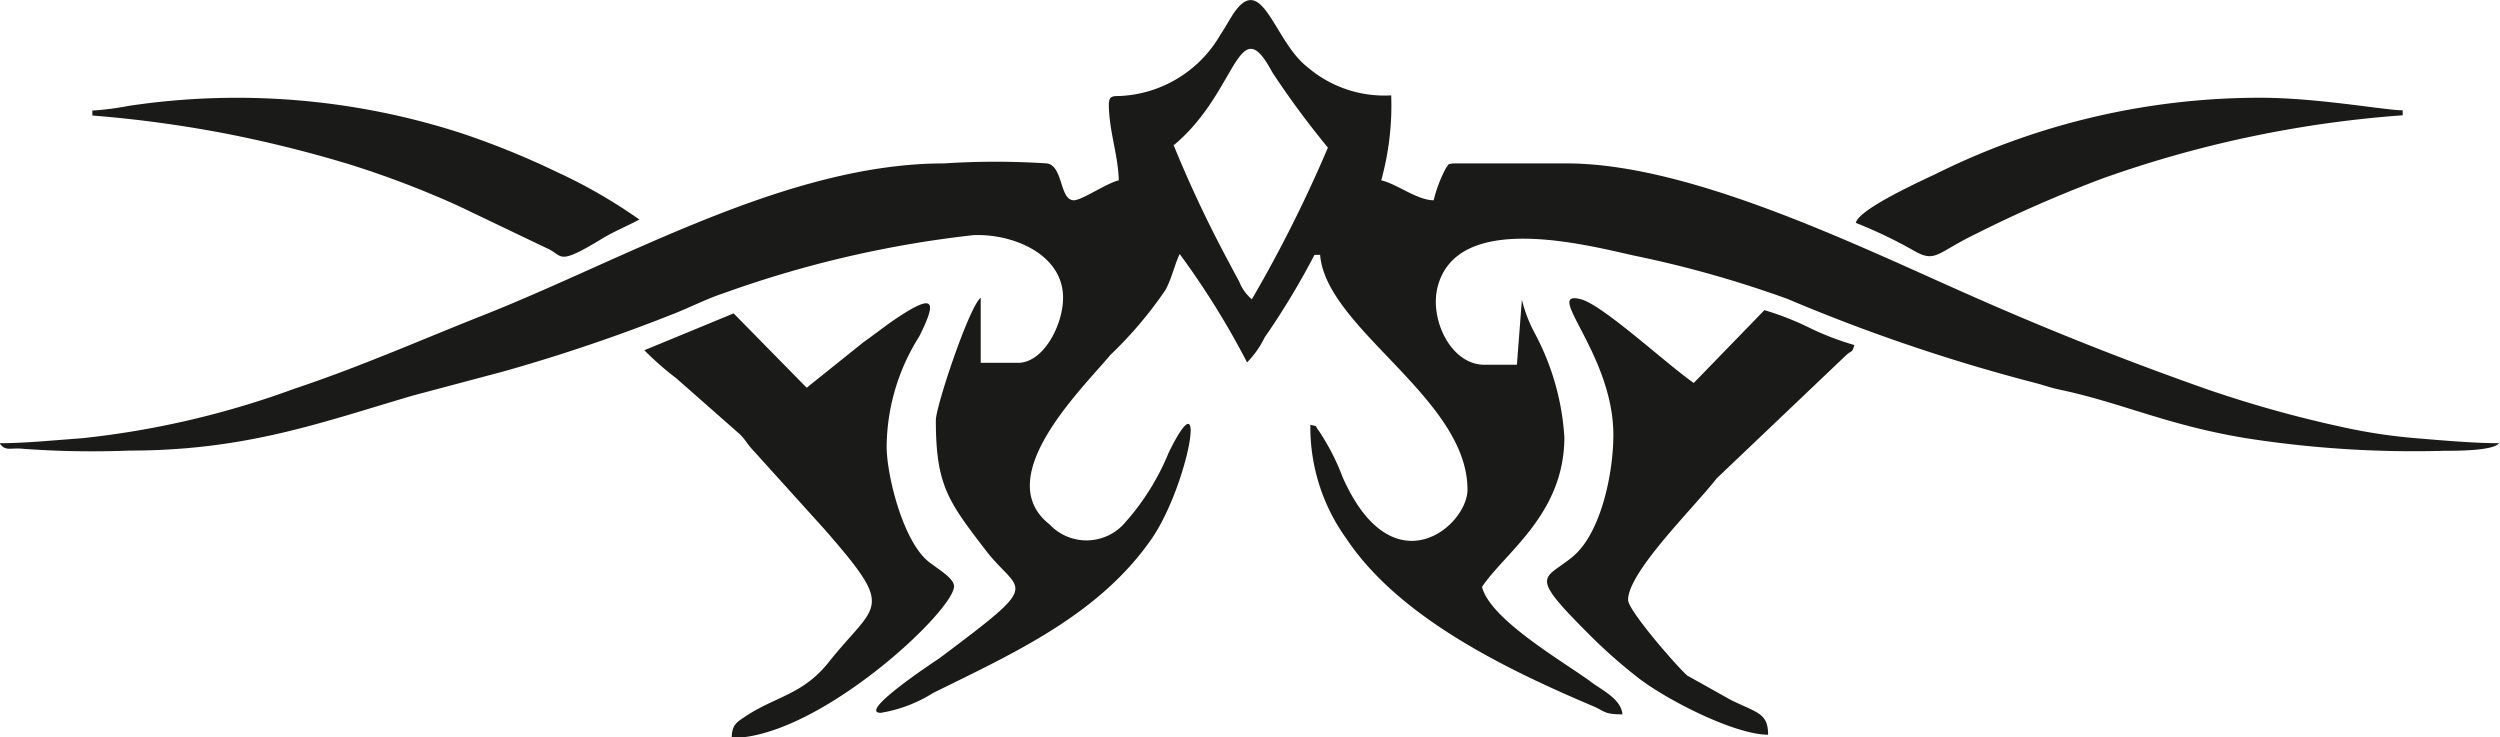 <svg id="Ebene_1" data-name="Ebene 1" xmlns="http://www.w3.org/2000/svg" viewBox="0 0 115.35 34.02"><defs><style>.cls-1{fill:#1a1a18;fill-rule:evenodd;}</style></defs><title>p4u_pic_12</title><path class="cls-1" d="M954.25,528.08c0,1.29.43,2.37.46,3.57-.56.13-1.7.92-2.07.92-.67,0-.48-1.57-1.24-1.7a36.36,36.36,0,0,0-4.76,0c-7.2,0-14.69,4.41-21.24,7-2.93,1.16-5.68,2.38-8.71,3.39a40.92,40.92,0,0,1-9.81,2.29c-1.15.08-2.6.23-3.81.23.29.4.47.19,1.12.26a43.71,43.71,0,0,0,4.87.08c5.42,0,8.91-1.32,13.12-2.55l4.1-1.09a80.55,80.55,0,0,0,7.84-2.65c.87-.34,1.53-.7,2.44-1A50.38,50.38,0,0,1,948,534.18c1.79-.08,4.14.86,4.14,2.89,0,1.26-.91,3-2.07,3h-1.73v-3c-.52.38-2.07,5-2.07,5.65,0,3,.57,3.74,2.3,6,1.59,2.06,2.74,1.33-2.16,5,0,0-3.82,2.5-2.68,2.5a6.53,6.53,0,0,0,2.42-.92c3.73-1.84,7.64-3.6,10.07-7.1,1.68-2.43,2.66-7.78.8-4a11.21,11.21,0,0,1-2,3.22,2.34,2.34,0,0,1-3.51.1c-2.74-2.16,1.51-6.25,2.82-7.82a18.48,18.48,0,0,0,2.54-3c.29-.54.41-1.14.65-1.65a37.54,37.54,0,0,1,3.11,5,4.3,4.3,0,0,0,.81-1.15,35.31,35.31,0,0,0,2.3-3.81H964c.28,3.41,6.8,6.62,6.8,10.83,0,1.69-3.46,4.62-5.76-.57a10.52,10.52,0,0,0-1.09-2.13c-.24-.3,0-.19-.4-.29a8.79,8.79,0,0,0,1.66,5.25c2.41,3.62,7.31,6,11.31,7.7.65.27.55.41,1.43.41-.06-.73-1-1.14-1.48-1.52-1.27-.93-4.62-2.85-5-4.36,1.06-1.59,3.8-3.36,3.8-6.91a11.69,11.69,0,0,0-1.39-4.84,6.56,6.56,0,0,1-.57-1.5l-.23,3h-1.5c-1.54,0-2.52-2.07-2.17-3.54.85-3.57,6.82-2,9.06-1.5a51,51,0,0,1,7.09,2A82.24,82.24,0,0,0,997,541c.46.12.69.22,1.18.32,2.88.62,4.89,1.62,8.49,2.22a50.11,50.11,0,0,0,9.2.59c.6,0,2.25,0,2.53-.35-1.15,0-2.62-.13-3.7-.22a25.37,25.37,0,0,1-3.51-.52,55,55,0,0,1-6.3-1.76c-4-1.41-7.69-2.89-11.45-4.57-5.15-2.29-12.61-5.87-18.13-5.84h-4l-.86,0h-.32c-.28.05-.15,0-.31.19a6.24,6.24,0,0,0-.58,1.51c-.76,0-1.69-.75-2.42-.92a12.93,12.93,0,0,0,.46-3.92,5.45,5.45,0,0,1-3.87-1.31c-1.56-1.2-2.1-4.56-3.48-2.35-.2.32-.31.53-.53.86a5.65,5.65,0,0,1-4.64,2.83c-.31,0-.5,0-.5.33m3,1.93c2.69-2.25,2.92-5.65,4.14-4a5.56,5.56,0,0,1,.39.64,40.35,40.35,0,0,0,2.57,3.48,62.38,62.38,0,0,1-3.51,7,2.05,2.05,0,0,1-.58-.81c-.16-.3-.32-.59-.48-.9A56.17,56.17,0,0,1,957.23,530Z" transform="translate(-903.09 -523.33)"/><path class="cls-1" d="M977.53,543.41c0,1.75-.57,4.53-1.88,5.61s-2.07.75.7,3.52a24.25,24.25,0,0,0,2.32,2.06c1.28,1,4.45,2.63,6,2.63,0-1-.49-1-1.73-1.61l-2-1.12c-.46-.4-2.73-3-2.73-3.49,0-1.3,3.08-4.3,4.08-5.6l6-5.71c.24-.21.26-.08.36-.45a12.79,12.79,0,0,1-2.08-.8,13.3,13.3,0,0,0-2.07-.81L981.24,541c-1.22-.84-4.18-3.59-5.2-3.86-1.8-.48,1.49,2.51,1.49,6.25" transform="translate(-903.09 -523.33)"/><path class="cls-1" d="M940.31,541.22l-3.37-3.43-4.12,1.7a13.66,13.66,0,0,0,1.47,1.29l2.94,2.59c.29.29.33.45.63.76l3.28,3.63c3.31,3.79,2.41,3.33.19,6.12-1.19,1.5-2.45,1.58-3.84,2.5-.41.28-.63.38-.64,1,4,0,10.26-5.86,10.26-7,0-.36-.69-.76-1.17-1.13-1.19-.95-1.94-4-1.94-5.32a9.63,9.63,0,0,1,1.5-5.07c.89-1.77.66-2-1.2-.74-.5.35-.9.67-1.37,1Z" transform="translate(-903.09 -523.33)"/><path class="cls-1" d="M907.35,528.43v.23a56.11,56.11,0,0,1,6.19.84,57.68,57.68,0,0,1,5.63,1.4,43.69,43.69,0,0,1,5.09,1.94l4.18,2c.63.33.42.72,2.4-.48.57-.35,1.17-.59,1.75-.9a23.87,23.87,0,0,0-3.8-2.19,37.6,37.6,0,0,0-4.34-1.77A33.6,33.6,0,0,0,909,528.22a12.76,12.76,0,0,1-1.63.21" transform="translate(-903.09 -523.33)"/><path class="cls-1" d="M988.71,533.61a21.76,21.76,0,0,1,2.8,1.35c.91.48,1,0,2.77-.85a59,59,0,0,1,5.86-2.56,52.48,52.48,0,0,1,13.81-2.9v-.23c-.81,0-3.91-.58-6.57-.58a33.6,33.6,0,0,0-14.86,3.46c-.5.25-3.62,1.63-3.8,2.3" transform="translate(-903.09 -523.33)"/></svg>
